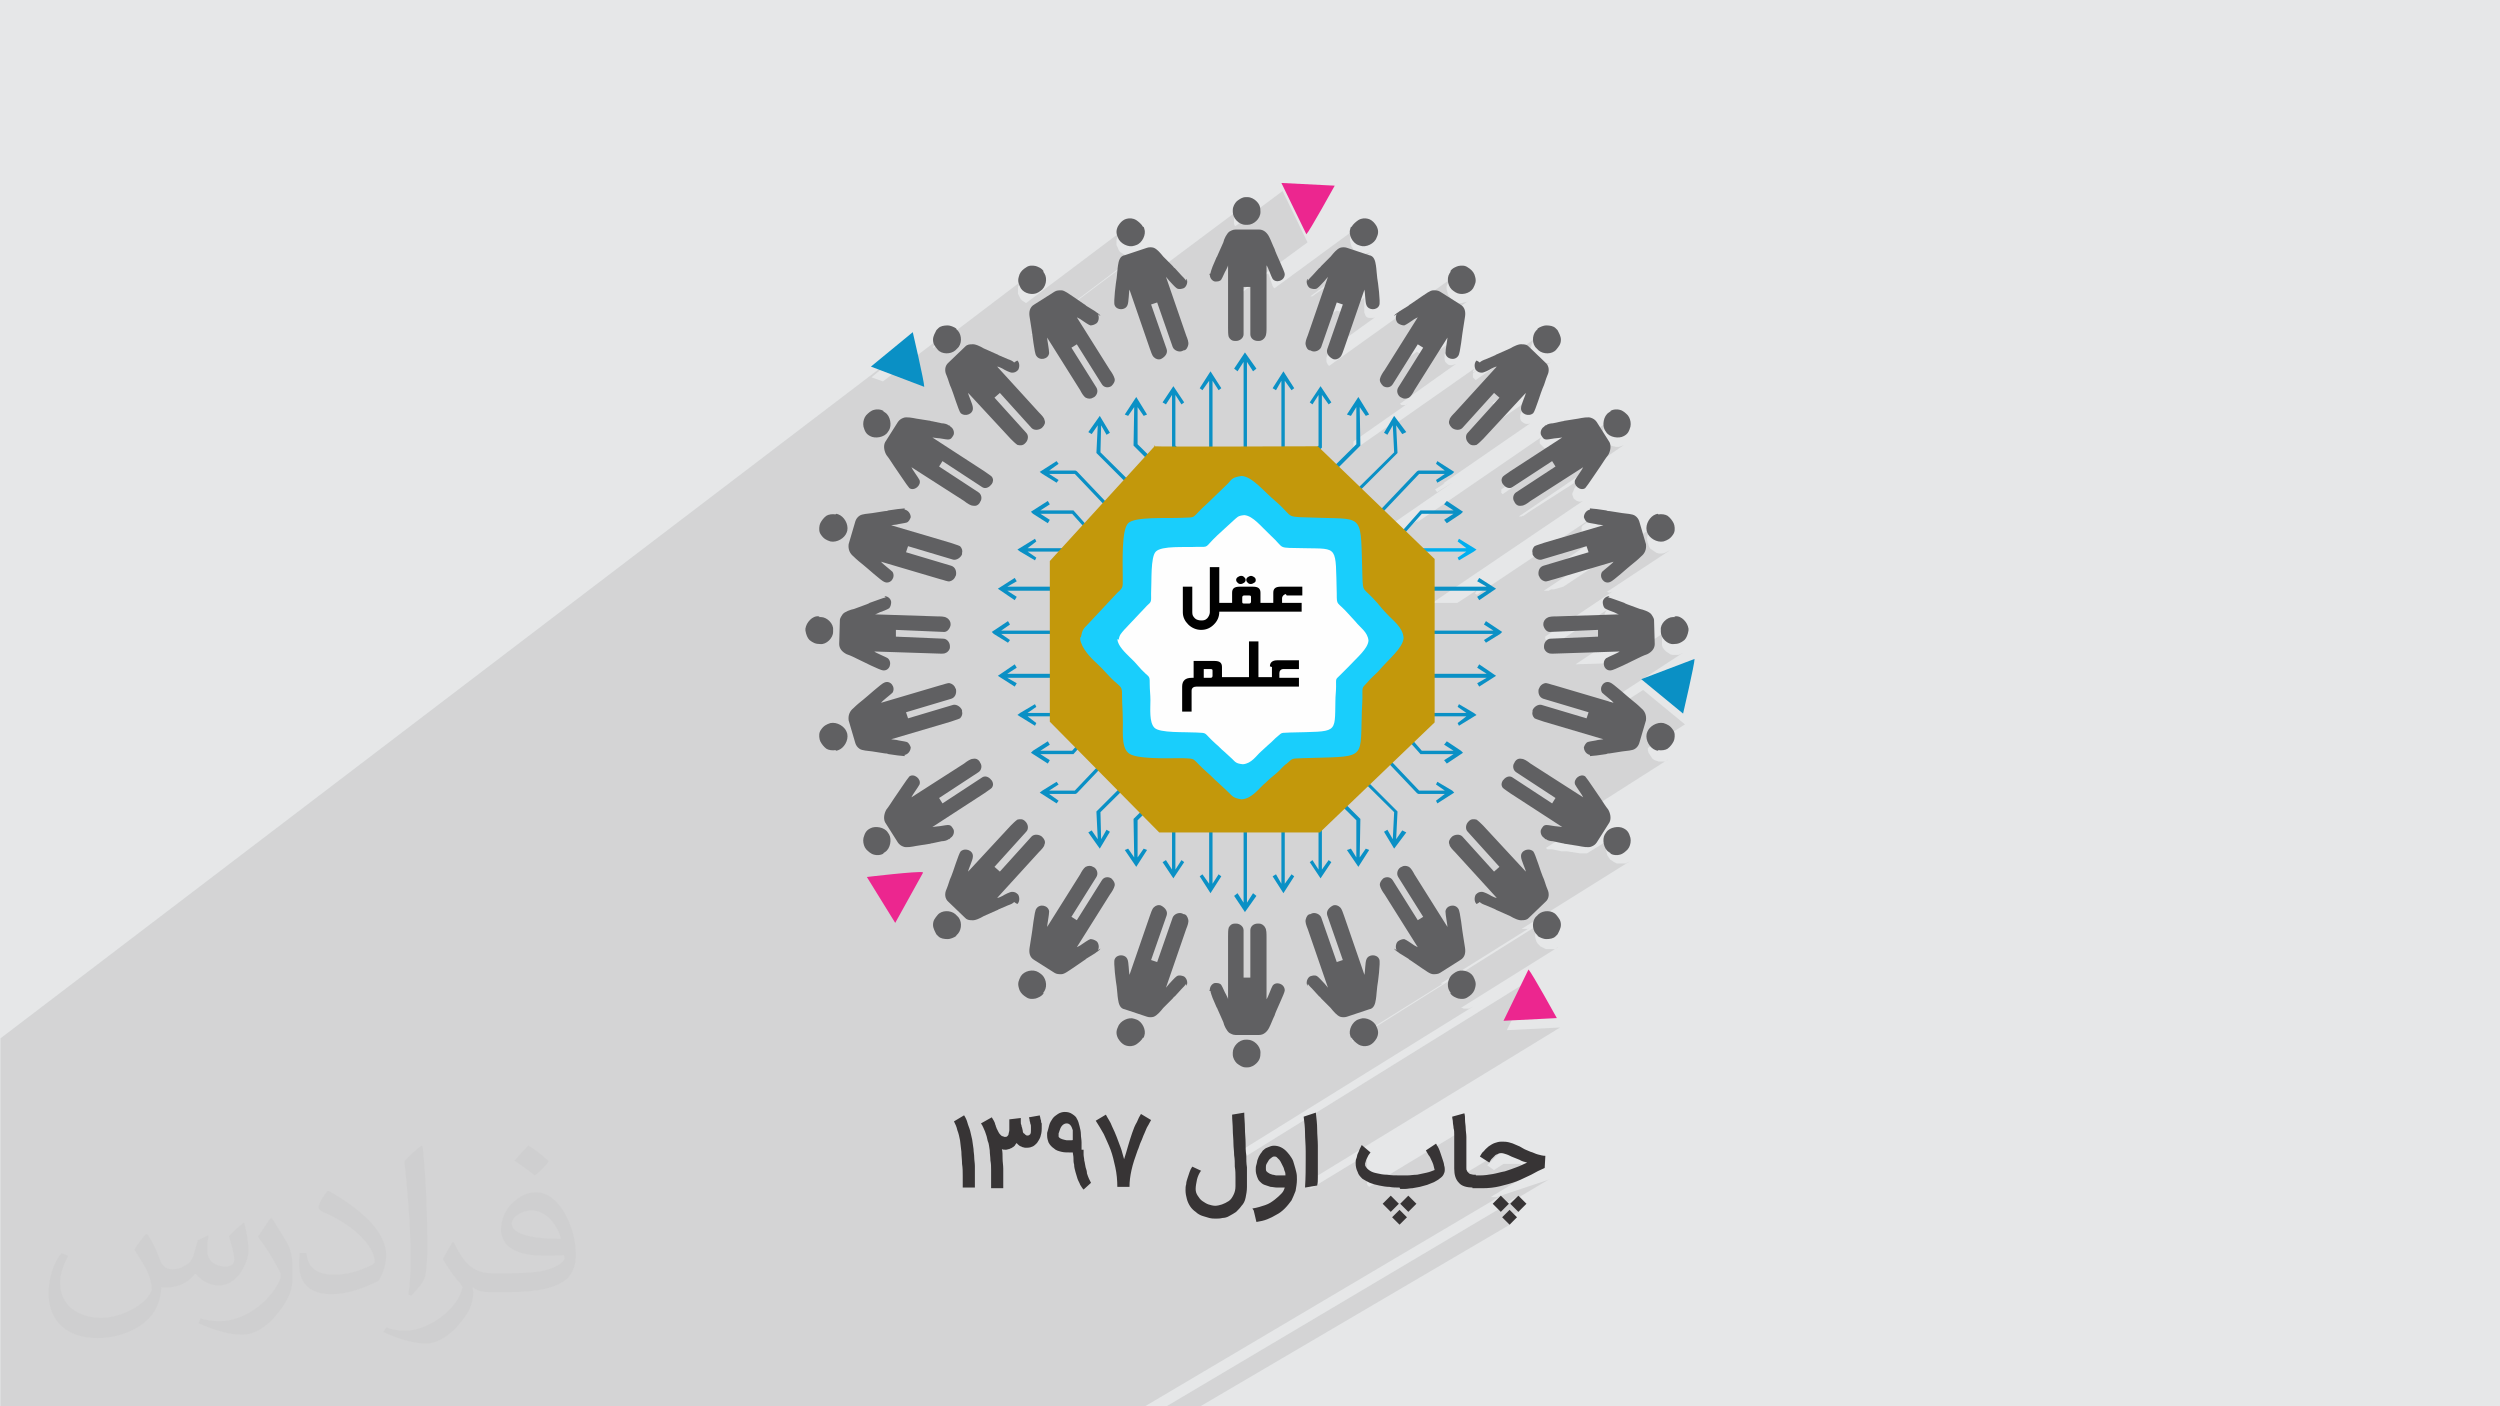 <?xml version="1.0" encoding="UTF-8"?>
<!DOCTYPE svg PUBLIC "-//W3C//DTD SVG 1.1//EN" "http://www.w3.org/Graphics/SVG/1.1/DTD/svg11.dtd">
<!-- Creator: CorelDRAW 2017 -->
<svg xmlns="http://www.w3.org/2000/svg" xml:space="preserve" width="3.703in" height="2.083in" version="1.1" style="shape-rendering:geometricPrecision; text-rendering:geometricPrecision; image-rendering:optimizeQuality; fill-rule:evenodd; clip-rule:evenodd"
viewBox="0 0 3703 2083"
 xmlns:xlink="http://www.w3.org/1999/xlink"
 data-name="Layer 1"
 enable-background="new 0 0 64 64">
 <defs>
  <style type="text/css">
   <![CDATA[
    .fil11 {fill:#0A90C5}
    .fil8 {fill:black}
    .fil7 {fill:#19CEFC}
    .fil9 {fill:#606062}
    .fil5 {fill:#C3980B}
    .fil0 {fill:#E6E7E8}
    .fil10 {fill:#EC268F}
    .fil6 {fill:#FEFEFE}
    .fil12 {fill:#373435;fill-rule:nonzero}
    .fil3 {fill:#0A90C5;fill-rule:nonzero}
    .fil4 {fill:#00AFEF;fill-rule:nonzero}
    .fil2 {fill:#373435;fill-opacity:0.031}
    .fil1 {fill:#373435;fill-opacity:0.102}
   ]]>
  </style>
 </defs>
 <g id="Layer_x0020_1">
  <polygon class="fil0" points="0,0 3703,0 3703,2083 0,2083 "/>
  <path class="fil1" d="M1018 2083l-4 0 -4 0 0 0 -2 0 0 0 -1 0 -5 0 -1 0 0 0 -2 0 -2 0 0 0 0 0 -2 0 -1 0 -1 0 -2 0 0 0 -1 0 -1 0 0 0 -5 0 0 0 -1 0 -1 0 -5 0 -3 0 0 0 -1 0 -3 0 -1 0 -2 0 0 0 -2 0 -3 0 0 0 -1 0 0 0 0 0 -1 0 -3 0 0 0 -1 0 -4 0 -4 0 -1 0 -1 0 -8 0 0 0 0 0 -3 0 -1 0 -6 0 -1 0 -1 0 -3 0 -1 0 -1 0 -5 0 0 0 -2 0 -9 0 -1 0 -7 0 -3 0 -1 0 -1 0 -1 0 -1 0 -1 0 -3 0 0 0 -1 0 -2 0 -2 0 0 0 -4 0 0 0 0 0 -2 0 0 0 -1 0 -2 0 -1 0 -1 0 -3 0 -1 0 -4 0 -5 0 -1 0 -4 0 -3 0 -1 0 0 0 -1 0 -2 0 -1 0 0 0 0 0 -3 0 -2 0 0 0 -5 0 0 0 0 0 0 0 0 0 -1 0 -1 0 -1 0 0 0 0 0 -1 0 0 0 0 0 -1 0 -3 0 0 0 0 0 0 0 -3 0 -1 0 -1 0 -2 0 -6 0 -1 0 -1 0 -4 0 -1 0 -5 0 0 0 -2 0 -3 0 0 0 -8 0 -1 0 -1 0 0 0 -1 0 -1 0 -1 0 -1 0 -6 0 0 0 -3 0 0 0 -6 0 -2 0 0 0 0 0 -1 0 -1 0 0 0 0 0 -1 0 -2 0 0 0 -3 0 -1 0 0 0 0 0 -3 0 -1 0 -3 0 -1 0 -1 0 -1 0 -1 0 -1 0 -2 0 -2 0 -1 0 -2 0 -2 0 0 0 -3 0 -2 0 -3 0 -2 0 0 0 -1 0 0 0 0 0 0 0 -1 0 0 0 -1 0 -3 0 0 0 -3 0 -5 0 -1 0 -1 0 -1 0 -2 0 0 0 -1 0 -1 0 -3 0 -1 0 -1 0 -1 0 -1 0 -1 0 -1 0 -2 0 -1 0 -3 0 0 0 -2 0 -1 0 -4 0 0 0 0 0 -3 0 0 0 -1 0 0 0 -1 0 -2 0 -5 0 -1 0 -3 0 0 0 -3 0 -10 0 -1 0 -1 0 -3 0 -10 0 -2 0 -1 0 -2 0 -4 0 -1 0 -2 0 -1 0 -1 0 -4 0 -1 0 -1 0 -6 0 -1 0 0 0 -1 0 -2 0 0 0 -2 0 0 0 0 0 0 0 0 0 -2 0 -3 0 -3 0 -1 0 -1 0 0 0 0 0 0 0 -2 0 -1 0 0 0 -2 0 -5 0 -4 0 -1 0 0 0 -1 0 0 0 -1 0 -2 0 0 0 -2 0 -5 0 -1 0 -2 0 -3 0 -1 0 -1 0 0 0 -1 0 0 0 -1 0 -2 0 -2 0 -3 0 -2 0 -2 0 -7 0 -1 0 -1 0 -7 0 0 0 -1 0 0 0 -1 0 -1 0 0 0 -1 0 -1 0 -3 0 0 0 -1 0 -1 0 0 0 -1 0 -1 0 -5 0 -10 0 -5 0 -1 0 -1 0 -2 0 -1 0 -1 0 -3 0 -1 0 -1 0 -1 0 -3 0 -2 0 0 0 -3 0 0 0 -2 0 -1 0 -1 0 -2 0 0 0 -1 0 -1 0 0 0 -1 0 0 0 -1 0 0 0 -2 0 -1 0 0 0 -2 0 -5 0 -1 0 -2 0 -2 0 -1 0 0 0 -3 0 0 0 -1 0 -1 0 -3 0 -2 0 0 0 -1 0 -6 0 -1 0 -2 0 -3 0 0 0 -2 0 0 0 -1 0 -3 0 -2 0 0 0 -1 0 -2 0 -5 0 -1 0 0 0 -1 0 -1 0 -4 0 -1 0 -1 0 0 0 0 0 -2 0 -2 0 -2 0 -1 0 0 0 -2 0 -6 0 0 0 0 0 -2 0 0 0 -4 0 0 0 0 0 -1 0 -1 0 -2 0 -2 0 0 0 0 0 -1 0 0 0 -3 0 -3 0 -1 0 -1 0 0 0 0 0 0 0 0 0 0 0 0 0 -1 0 -1 0 -2 0 -2 0 0 0 -2 0 -1 0 0 0 -2 0 -6 0 0 0 -3 0 -5 0 -1 0 0 0 -1 0 -6 0 -1 0 -6 0 -8 0 -1 0 -5 0 -1 0 -7 0 -1 0 0 0 -2 0 -1 0 0 0 -1 0 -4 0 -1 0 0 0 -2 0 -4 0 0 0 -2 0 -1 0 -1 0 -1 0 0 0 0 0 -1 0 -1 0 -1 0 -1 0 0 0 -3 0 0 0 0 0 -3 0 -2 0 -2 0 0 0 -1 0 -1 0 -1 0 -1 0 -1 0 0 0 -1 0 -2 0 -2 0 -4 0 -1 0 -1 0 0 0 -1 0 0 0 -1 0 0 0 -1 0 -4 0 -1 0 0 0 -1 0 -4 0 -2 0 -2 0 -4 0 -2 0 -3 0 0 0 -3 0 -4 0 0 0 0 0 0 0 -1 0 -1 0 0 0 -3 0 -1 0 0 0 -3 0 0 0 -1 0 -2 0 0 0 -1 0 -1 0 0 0 0 0 0 0 -1 0 -1 0 0 0 -1 0 -1 0 0 0 -1 0 -1 0 0 0 -1 0 -1 0 -6 0 -1 0 -2 0 -2 0 -1 0 -2 0 -1 0 0 0 -1 0 0 0 -2 0 -2 0 -2 0 -2 0 0 0 0 0 0 0 -1 0 -1 0 -3 0 0 0 -1 0 0 0 -1 0 -1 0 -3 0 -3 0 -1 0 -1 0 -2 0 0 0 0 0 -4 0 0 0 0 0 -8 0 -1 0 0 0 -1 0 -1 0 -1 0 -1 0 0 0 -2 0 -1 0 0 0 0 0 -1 0 -1 0 -1 0 -2 0 0 0 0 0 -1 0 -1 0 -2 0 0 0 0 0 -1 0 -1 0 -3 0 -2 0 -2 0 0 0 0 0 0 0 0 0 -1 0 0 0 0 0 0 0 0 0 -1 0 -2 0 -1 0 -6 0 0 0 0 0 -1 0 -1 0 -1 0 -3 0 0 0 0 0 -1 0 0 0 0 0 -1 0 -2 0 0 0 -3 0 0 0 0 0 -2 0 -2 0 -1 0 0 0 0 0 0 0 -1 0 0 0 -2 0 -1 0 -2 0 -1 0 0 0 -1 0 0 0 0 0 -4 0 0 0 0 0 -1 0 0 0 -1 0 -1 0 -1 0 -1 0 -1 0 -3 0 -1 0 -1 0 -2 0 -2 0 0 0 -1 0 0 0 -1 0 0 0 -6 0 0 0 0 0 -2 0 0 0 -3 0 -4 0 -2 0 0 0 -4 0 -1 0 -4 0 0 0 0 0 -2 0 -4 0 -1 0 -3 0 0 0 -2 0 0 0 -7 0 0 0 -2 0 -1 0 -1 0 0 0 0 0 -2 0 -1 0 -4 0 -1 0 -5 0 -1 0 0 0 -1 0 0 0 0 0 0 0 0 -3 0 0 0 0 0 -1 0 0 0 -1 0 -4 0 -1 0 0 0 0 0 0 0 -1 0 -1 0 -1 0 -1 0 -3 0 -3 0 0 0 -1 0 -1 0 -1 0 -1 0 0 0 -3 0 0 0 -1 0 0 0 -1 0 0 0 0 0 -1 0 -3 0 0 0 -1 0 0 0 -1 0 -1 0 -3 0 -1 0 0 0 0 0 0 0 -2 0 -2 0 0 0 -3 0 -1 0 0 0 -1 0 0 0 -1 0 -2 0 -1 0 0 0 -2 0 0 0 -1 0 -1 0 0 0 0 0 -1 0 -4 0 -1 0 0 0 -2 0 -3 0 -2 0 0 0 -1 0 0 0 -2 0 0 0 0 0 0 0 -4 0 -1 0 0 0 0 0 -1 0 -1 0 -2 0 -2 0 0 0 -1 0 -1 0 0 0 0 0 0 0 -3 0 -1 0 -2 0 -3 0 -1 0 -1 0 0 0 -2 0 0 0 -2 0 -1 0 -1 0 0 0 -4 0 -2 0 -1 0 -1 0 -1 0 0 0 0 0 -1 0 0 0 0 0 0 0 0 0 0 0 0 0 -2 0 -1 0 -3 0 -2 0 -4 0 -2 0 0 0 -1 0 -2 0 0 0 0 0 -2 0 0 0 0 0 0 0 0 0 0 0 0 0 0 0 0 0 0 0 -1 0 -1 0 0 0 -1 0 -1 0 0 0 -1 0 -1 0 -1 0 -1 0 -1 0 -2 0 -2 0 -1 0 -1 0 0 0 -2 0 -1 0 -1 0 -1 0 -1 0 -5 0 0 0 -4 0 -1 0 -1 0 -3 0 0 0 -4 0 0 0 0 0 -2 0 0 0 -1 0 -3 0 -2 0 -4 0 0 0 0 0 0 0 0 0 -2 0 -2 0 0 0 -1 0 0 0 -5 0 0 0 -3 0 -1 0 -1 0 -1 0 0 0 0 0 0 0 -2 0 -1 0 0 0 -2 0 0 0 0 0 -1 0 -1 0 -1 0 -1 0 0 0 -2 0 -1 0 -2 0 -1 0 -1 0 -1 0 -1 0 0 0 0 0 -1 0 -3 0 0 0 -1 0 0 0 0 0 -1 0 -2 0 0 0 0 0 -1 0 -1 0 -3 0 0 0 -1 0 -1 0 -1 0 -1 0 0 0 0 0 0 0 -1 0 0 0 0 0 0 0 -1 0 -3 0 0 0 -2 0 -1 0 -1 0 0 0 -1 0 0 0 0 0 -1 0 0 0 -1 0 -1 0 0 0 -1 0 -2 0 0 0 0 0 0 0 0 0 0 0 -1 0 -1 0 0 0 0 0 -2 0 0 0 0 0 0 0 0 0 -2 0 -1 0 -6 0 0 0 -1 0 -2 0 0 0 -1 0 -2 0 0 0 0 0 0 0 -2 0 0 0 -2 0 0 0 0 0 -3 0 0 0 -1 0 -1 0 0 0 0 0 -1 0 -3 0 0 0 0 0 -3 0 -1 0 -5 0 -1 0 -2 0 0 0 0 0 -3 0 0 0 -3 0 0 0 -1 0 -1 0 -1 0 0 0 -4 0 -1 0 -4 0 -4 0 0 0 0 0 -2 0 -2 0 -2 0 -3 0 -8 0 -3 0 -3 0 0 0 -2 0 -4 0 -1 0 0 0 -2 0 -1 0 -2 0 -1 0 0 0 0 0 0 0 -1 0 -1 0 0 0 -1 0 -3 0 -3 0 0 0 -3 0 0 0 -2 0 -1 0 -4 0 0 0 -1 0 -1 0 0 0 -1 0 -1 0 -1 0 -1 0 -5 0 -3 0 0 0 0 0 0 0 0 0 0 0 0 0 0 0 0 0 -1 0 -1 0 -1 0 -1 0 -2 0 0 0 0 0 -1 0 0 0 -3 0 -1 0 -1 0 -2 0 0 0 -1 0 -2 0 0 0 -5 0 -3 0 -1 0 -2 0 -1 0 -3 0 -3 0 -7 0 -5 0 -3 0 0 0 -4 0 -1 0 0 0 0 0 -1 0 0 0 -1 0 -10 0 -1 0 -3 0 -1 0 -6 0 -2 0 -3 0 -3 0 -1 0 0 0 0 0 -2 0 0 0 0 0 0 0 -6 0 -2 0 -1 0 -1 0 -1 0 0 0 -11 0 0 0 -2 0 -9 0 -6 0 -3 0 -2 0 -6 0 -1 0 -17 0 -3 1352 -1030 -62 51 17 6 83 -63 -3 3 -1 1 -1 1 -1 2 -1 2 -1 2 -1 2 0 1 133 -101 -1 1 -1 1 -1 1 -1 1 -1 2 -1 2 -1 2 0 2 0 2 0 2 0 2 0 2 1 2 1 2 1 2 1 2 0 0 33 -25 0 0 -33 25 2 2 3 2 3 2 0 0 141 -106 -1 1 -1 1 -1 2 -1 2 -1 2 -1 2 -1 2 0 2 0 2 0 2 0 2 1 2 1 2 1 3 2 3 3 2 32 -24 0 0 -32 24 0 0 3 2 4 1 4 1 4 0 3 -1 3 -1 3 -1 -159 120 0 0 0 1 136 -102 -2 2 -1 2 -1 2 -1 2 -1 2 0 3 0 3 0 2 0 2 0 2 0 2 0 2 0 2 0 3 0 3 -1 5 -1 6 -1 6 182 -136 -1 1 -1 1 -1 1 -1 1 -1 1 -1 2 -1 2 -1 2 0 2 0 2 0 3 0 3 1 3 1 1 70 -52 37 76 -116 85 0 3 57 -42 1 1 1 2 1 3 1 3 1 3 1 3 1 3 1 2 2 2 120 -88 -1 1 -1 1 -1 1 -1 1 -1 2 -1 2 0 0 -1 3 -1 3 0 4 1 4 1 4 2 3 2 3 3 2 3 1 3 1 3 1 4 0 4 -1 4 -1 3 -2 -92 67 1 0 1 0 1 0 24 -17 -21 62 33 -24 9 3 0 1 32 -23 0 2 0 3 0 3 0 4 0 4 0 3 0 3 1 2 1 3 2 2 3 1 3 0 3 0 3 -1 -68 49 -4 11 0 2 0 2 0 2 1 2 1 2 1 1 1 1 183 -131 -2 1 -1 1 -1 2 0 0 -2 3 -2 3 -1 3 0 4 1 4 1 4 2 3 2 3 3 2 3 2 3 2 3 1 4 0 4 -1 4 -1 3 -2 -99 71 -24 38 46 -33 8 5 -13 20 49 -35 0 2 0 2 -1 3 -1 3 -1 4 0 3 0 3 0 2 1 3 2 2 2 2 3 1 3 0 3 -1 3 -1 -83 59 1 1 1 1 1 0 1 0 1 0 1 0 1 0 1 0 2 -1 1 -1 -80 56 0 13 56 -39 -4 7 127 -89 -1 2 -1 2 0 2 6 -4 -1 1 -5 4 0 0 0 2 0 2 0 2 1 1 1 1 1 1 1 1 0 0 90 -63 -1 1 0 0 -3 3 -2 3 -1 3 -1 4 0 4 0 4 1 3 2 3 2 3 3 3 3 2 3 1 4 1 4 0 4 0 3 -1 3 -2 -155 108 0 0 66 -46 8 7 -47 52 0 0 86 -59 0 1 -1 2 -1 3 -1 3 -1 3 -1 3 -1 3 0 2 0 3 1 3 2 2 3 2 3 1 3 0 3 -1 -129 89 2 0 -14 9 3 4 22 -14 -135 93 0 1 1 8 0 10 0 1 86 -59 -4 5 188 -129 -2 1 -1 1 4 -3 -1 1 -3 2 -1 1 -1 2 -1 2 0 2 0 2 0 1 1 1 1 1 1 1 1 1 1 1 1 1 1 1 1 0 1 0 1 0 2 0 2 0 2 0 2 0 2 0 2 0 2 0 1 0 1 0 1 0 1 0 1 0 1 0 1 0 1 0 -89 61 0 0 0 1 0 1 0 1 0 1 0 1 1 1 1 1 0 0 157 -108 -3 2 -2 3 -2 3 -1 4 -1 4 0 4 1 3 1 3 2 3 2 3 3 2 3 2 4 1 4 1 4 0 3 -1 3 -1 2 -1 -156 106 0 0 2 0 1 0 1 0 2 -1 1 0 7 -5 78 -50 -1 1 -1 2 -2 3 -2 3 -2 3 -2 3 -1 3 -1 2 -1 3 1 3 1 3 2 2 3 2 3 1 3 0 3 -1 -223 151 37 0 29 -19 -3 5 3 2 163 -109 0 2 -6 4 -1 1 -1 2 0 2 0 2 0 1 0 1 0 1 1 1 1 1 1 1 1 1 1 1 1 0 1 0 2 0 2 0 2 0 2 0 2 0 2 0 2 0 1 0 1 0 1 0 1 0 1 0 1 0 1 0 1 0 -62 42 37 -11 3 9 -63 42 1 0 2 0 2 0 2 0 2 -1 2 -1 2 0 2 0 14 -4 134 -89 -3 2 -2 3 0 1 11 -8 1 0 -13 9 -1 2 -2 3 -1 4 0 4 1 4 1 3 1 3 2 3 3 2 3 2 3 2 4 1 4 0 4 -1 2 -1 2 -1 2 -1 2 -1 -94 62 1 0 3 1 3 -1 2 -1 -100 67 0 1 0 2 1 2 1 2 1 2 2 1 2 1 2 1 2 0 2 0 79 -52 -1 1 -1 1 -1 2 -1 2 0 2 0 1 0 1 0 1 0 1 0 1 1 1 1 1 1 1 1 1 2 1 2 1 2 1 2 1 2 1 2 1 1 0 1 0 1 0 1 0 1 0 1 0 1 0 1 0 0 0 -36 24 5 0 0 10 -36 24 62 -2 74 -48 -3 3 -2 3 -2 3 -1 3 0 4 0 3 0 3 1 3 2 3 3 3 3 2 3 2 3 1 4 0 2 0 2 0 2 0 2 -1 2 -1 2 -1 -118 77 1 1 2 2 3 2 3 2 2 2 48 -31 62 51 -55 35 0 3 1 4 2 3 2 3 2 3 3 2 3 1 3 1 0 0 1 0 2 0 2 0 2 0 2 0 2 -1 2 -1 1 -1 -168 107 12 8 -25 16 1 1 1 1 1 0 1 0 2 0 1 0 1 0 1 0 14 3 1 0 1 0 1 0 1 0 1 0 1 0 1 0 1 0 19 3 2 0 2 0 3 0 3 0 1 0 37 -23 -3 2 -2 3 -2 3 -1 3 -1 3 0 4 1 4 1 4 2 3 2 3 3 2 3 2 0 0 2 1 2 1 2 0 2 0 2 0 2 0 2 0 1 0 2 0 2 -1 2 -1 2 -1 -160 100 1 0 2 0 2 0 1 0 1 0 1 0 1 0 1 0 1 -1 -131 82 0 0 1 0 1 0 1 0 1 0 1 -1 -136 85 0 2 282 -177 -3 2 -3 3 -2 3 -2 3 -1 3 0 4 0 4 1 4 1 3 2 3 3 3 0 0 1 1 2 1 2 1 2 1 2 1 2 0 2 0 1 0 2 0 2 0 2 0 2 0 2 -1 2 -1 1 -1 -144 90 1 0 1 0 2 1 2 0 2 0 2 0 2 0 2 -1 2 -1 2 -1 -348 216 0 1 0 2 0 2 0 2 0 2 0 2 0 2 435 -270 -37 76 79 -4 -370 226 0 3 0 5 0 5 84 -51 0 1 0 1 0 1 0 1 0 1 0 1 0 1 0 1 0 1 0 1 0 1 0 1 0 1 0 1 0 1 0 1 0 1 0 1 0 1 0 1 0 1 0 1 0 1 0 1 0 1 0 1 0 1 0 1 0 1 0 1 0 1 0 1 0 2 0 2 0 2 0 2 0 2 0 2 1 2 1 1 1 1 139 -84 0 1 0 1 0 1 0 1 0 1 0 1 0 1 0 1 0 1 0 1 0 1 0 1 0 1 0 1 0 1 0 1 0 1 0 1 0 1 0 1 0 1 0 1 0 1 0 1 0 1 0 1 0 1 0 1 0 1 0 1 0 1 0 1 0 1 0 1 0 1 0 1 0 1 0 1 0 1 0 1 0 1 0 1 0 1 0 1 0 1 0 1 0 1 0 1 0 2 0 2 0 2 0 2 0 2 0 1 0 1 0 1 0 1 0 1 0 1 0 1 0 1 0 0 55 -33 -1 1 -1 1 -1 1 -1 1 -1 1 -1 1 -1 1 -1 1 -1 1 -1 1 -1 1 -1 1 -1 1 -1 1 -1 1 -1 1 -1 1 -1 1 -1 1 10 7 14 -9 0 0 0 0 1 0 1 0 1 0 1 0 1 0 1 0 1 0 1 0 1 0 1 0 1 0 1 0 1 0 1 0 1 0 1 0 1 0 1 0 1 0 1 0 1 0 1 0 1 0 1 0 1 0 1 1 1 1 1 1 1 1 1 1 1 1 1 1 1 1 1 1 1 1 1 1 1 1 1 0 1 0 1 0 1 0 1 0 1 0 -62 37 0 0 3 0 3 0 3 0 3 -1 3 -1 3 -1 3 -1 3 -1 3 -1 3 -1 3 -1 3 -1 3 -1 3 -1 3 -1 3 -1 3 -1 3 -1 3 -1 3 -1 3 -1 3 -1 3 -1 3 -1 3 -1 3 -1 3 -1 3 -1 2 -1 2 -1 -600 356 -34 0 -14 0 -6 0 -13 0 -16 0 -2 0 -1 0 -9 0 -1 0 -7 0 -8 0 -4 0 -1 0 -4 0 -4 0 -3 0 -15 0 -7 0 0 0 -58 0 -1 0 -39 0 -23 0 -5 0 -7 0 -6 0 -14 0 -4 0 -7 0 -4 0 -8 0 -6 0 -13 0 -20 0 -28 0 -12 0 -31 0 -16 0 -19 0 -20 0 -6 0 -4 0 -4 0 -6 0 -8 0 0 0 -2 0 -2 0 0 0 -5 0 -1 0 -5 0 -1 0 -1 0 -14 0 -5 0 -5 0 0 0 0 0 -6 0 -6 0 -1 0 0 0 -3 0 -3 0 -3 0 -1 0 -6 0 -2 0 0 0 -5 0 -1 0 -1 0 -6 0 -2 0 0 0 -2 0 -3 0 -1 0 0 0 -9 0 -13 0 -1 0 -3 0 -3 0 0 0 -1 0 -7 0 0 0 -1 0 -2 0 0 0 -2 0 -2 0 -4 0 0 0 -1 0 0 0 -1 0 -4 0zm759 0l-18 0 -10 0 -7 0 -8 0 -5 0 -8 0 -17 0 -8 0 529 -313 -12 12 7 7 31 -19 -12 12 12 12 -20 12 7 7 -460 270z"/>
  <path class="fil2" d="M219 1829c7,11 12,21 16,32 3,7 5,19 21,19 5,0 11,-1 17,-5 7,-3 12,-9 14,-17l6 -21 15 -7 1 1c-2,8 -2,15 -2,21 0,18 15,24 27,24 7,0 13,-3 13,-10 0,-8 -4,-22 -8,-35 7,-7 14,-14 22,-20l1 1c4,15 6,30 6,40 0,10 -4,20 -8,27 -7,14 -20,25 -36,25 -12,0 -25,-6 -34,-17l-1 0c-9,11 -22,20 -43,20l-7 0c-1,14 -4,24 -9,33 -13,25 -50,42 -85,42 -49,0 -73,-28 -73,-66 0,-23 7,-45 19,-60l10 4c-7,14 -12,27 -12,40 0,35 29,52 61,52 30,0 68,-20 75,-42 -2,-25 -12,-36 -26,-59 4,-7 10,-15 17,-23l1 0 0 0 0 0 2 1 0 0 0 0 0 0 0 0 0 0zm564 -132c10,6 20,14 30,23 -6,8 -12,15 -21,21 -10,-8 -20,-15 -30,-22 7,-8 14,-15 20,-22l1 0 0 0 0 0 0 0 0 0 0 0zm5 96c-17,0 -30,11 -30,19 0,17 33,23 73,23 -5,-20 -22,-42 -43,-42zm-37 93c22,0 41,-1 55,-4 16,-4 30,-12 30,-18 0,-2 0,-3 -1,-5 -9,1 -19,1 -29,1 -29,0 -52,-7 -60,-23 -2,-4 -4,-10 -4,-15 0,-16 7,-32 19,-42 10,-9 21,-14 33,-14 20,0 37,17 48,42 6,14 11,30 11,51 0,14 -4,25 -12,34 -16,15 -45,21 -90,21l-20 0 0 0 -5 0c-11,0 -19,-2 -25,-7l-1 0c0,2 1,5 1,7 0,10 -3,23 -10,33 -20,30 -42,43 -60,43 -19,0 -42,-7 -63,-17l4 -7c7,3 16,5 29,5 34,0 78,-33 84,-64 -1,-3 -3,-6 -7,-10 -10,-12 -16,-22 -22,-32 5,-10 10,-18 14,-25l2 0c14,29 28,46 57,46l4 0 0 0 21 0 0 0 0 0 -3 0 0 0 0 0 0 0 0 0 0 0zm-146 31c2,-14 3,-29 3,-43l0 -21c0,-39 -5,-96 -9,-133 7,-8 17,-17 25,-23l2 1c5,47 7,101 7,151 0,13 -1,26 -2,35 -1,12 -8,21 -22,35l-3 -1 0 0 0 0 -1 -1 0 0 0 0 0 0 0 0 0 0zm-151 -62c1,18 10,33 41,33 20,0 36,-5 55,-14 3,-2 5,-3 5,-5 0,-12 -9,-27 -24,-41 -14,-13 -34,-25 -51,-32 -6,-3 -8,-5 -8,-8 0,-5 7,-17 13,-24l2 0c20,11 43,27 60,44 15,16 25,33 25,51 0,13 -4,26 -11,38 -22,11 -46,20 -70,20 -29,0 -48,-13 -48,-45 0,-3 0,-9 1,-16l10 0 0 0 0 0 0 -1 0 0 0 0 0 0 0 0 0 0zm-52 -52l18 29c7,11 13,22 13,41l0 24c0,19 -12,39 -32,60 -15,14 -29,20 -42,20 -19,0 -40,-6 -65,-17l3 -7c8,2 17,4 28,4 35,0 72,-26 88,-58 2,-4 3,-7 3,-9 0,-4 -2,-8 -4,-11 -9,-17 -19,-33 -30,-47 6,-9 12,-18 18,-27l2 0 0 0 0 0 0 -2 0 0 0 0 0 0 0 0z"/>
  <g id="_1789627200848">
   <g id="_1789423777392">
    <g>
     <g>
      <polygon class="fil3" points="1842,536 1842,664 1847,664 1847,536 1856,550 1861,546 1844,522 1828,546 1833,550 "/>
      <polygon class="fil3" points="1898,564 1898,692 1903,692 1903,564 1913,578 1917,575 1901,550 1885,575 1890,578 "/>
      <polygon class="fil3" points="1953,660 1910,704 1913,707 1958,663 1958,585 1968,599 1972,596 1956,572 1940,596 1944,599 1953,585 "/>
      <polygon class="fil3" points="2009,658 1929,737 1933,742 2015,660 2014,603 2023,616 2028,614 2012,588 1995,614 2001,616 2009,603 "/>
      <polygon class="fil3" points="2065,670 1968,766 1971,770 2070,671 2068,630 2077,643 2083,640 2065,616 2050,641 2055,644 2063,630 "/>
      <polygon class="fil3" points="2151,702 2129,715 2127,711 2140,702 2102,702 2007,802 2004,798 2099,698 2101,697 2140,697 2127,687 2129,683 2154,699 "/>
      <polygon class="fil3" points="2164,761 2143,775 2139,770 2153,761 2106,761 2045,830 2041,827 2104,756 2153,756 2139,747 2143,742 2167,758 "/>
      <polygon class="fil4" points="2183,817 2161,830 2159,826 2172,817 2106,817 2076,854 2072,851 2104,812 2172,812 2159,802 2161,798 2187,814 "/>
      <polygon class="fil3" points="2213,874 2191,889 2188,884 2202,875 2063,875 2063,869 2202,869 2188,861 2191,856 2216,872 "/>
      <polygon class="fil3" points="2222,939 2201,952 2198,948 2212,939 2066,939 2066,934 2212,934 2198,925 2201,920 2225,936 "/>
      <polygon class="fil3" points="1796,564 1796,692 1791,692 1791,564 1781,578 1777,575 1793,550 1809,575 1805,578 "/>
      <polygon class="fil3" points="1741,660 1784,704 1781,707 1736,663 1736,585 1727,599 1722,596 1738,572 1754,596 1750,599 1741,585 "/>
      <polygon class="fil3" points="1685,658 1765,737 1761,742 1679,660 1680,603 1671,616 1666,614 1683,588 1699,614 1694,616 1685,603 "/>
      <polygon class="fil3" points="1630,670 1727,766 1723,770 1624,671 1626,630 1617,643 1612,640 1629,616 1644,641 1639,644 1631,630 "/>
      <polygon class="fil3" points="1544,702 1565,715 1568,711 1554,702 1592,702 1687,802 1690,798 1595,698 1593,697 1554,697 1568,687 1565,683 1540,699 "/>
      <polygon class="fil3" points="1530,761 1552,775 1555,770 1541,761 1588,761 1650,830 1653,827 1590,756 1541,756 1555,747 1552,742 1527,758 "/>
      <polygon class="fil3" points="1511,817 1533,830 1535,826 1522,817 1588,817 1619,854 1623,851 1590,812 1522,812 1535,802 1533,798 1507,814 "/>
      <polygon class="fil3" points="1481,874 1503,889 1506,884 1492,875 1632,875 1632,869 1492,869 1506,861 1503,856 1478,872 "/>
      <polygon class="fil3" points="1472,939 1493,952 1496,948 1483,939 1628,939 1628,934 1483,934 1496,925 1493,920 1469,936 "/>
      <polygon class="fil3" points="1842,1337 1842,1209 1847,1209 1847,1337 1856,1323 1861,1327 1844,1351 1828,1327 1833,1323 "/>
      <polygon class="fil3" points="1898,1309 1898,1181 1903,1181 1903,1309 1913,1295 1917,1298 1901,1323 1885,1298 1890,1295 "/>
      <polygon class="fil3" points="1953,1213 1910,1169 1913,1166 1958,1210 1958,1288 1968,1274 1972,1277 1956,1301 1940,1277 1944,1274 1953,1288 "/>
      <polygon class="fil3" points="2009,1215 1929,1136 1933,1131 2015,1213 2014,1270 2023,1257 2028,1259 2012,1284 1995,1259 2001,1257 2009,1270 "/>
      <polygon class="fil3" points="2065,1203 1968,1107 1971,1103 2070,1202 2068,1243 2077,1230 2083,1233 2065,1257 2050,1232 2055,1229 2063,1243 "/>
      <polygon class="fil3" points="2151,1171 2129,1158 2127,1162 2140,1171 2102,1171 2007,1071 2004,1075 2099,1175 2101,1176 2140,1176 2127,1186 2129,1190 2154,1174 "/>
      <polygon class="fil3" points="2164,1112 2143,1098 2139,1103 2153,1112 2106,1112 2045,1042 2041,1046 2104,1117 2153,1117 2139,1126 2143,1131 2167,1115 "/>
      <polygon class="fil3" points="2183,1056 2161,1043 2159,1047 2172,1056 2106,1056 2076,1019 2072,1022 2104,1061 2172,1061 2159,1071 2161,1075 2187,1059 "/>
      <polygon class="fil3" points="2213,999 2191,984 2188,989 2202,998 2063,998 2063,1004 2202,1004 2188,1012 2191,1017 2216,1001 "/>
      <polygon class="fil3" points="1796,1309 1796,1181 1791,1181 1791,1309 1781,1295 1777,1298 1793,1323 1809,1298 1805,1295 "/>
      <polygon class="fil3" points="1741,1213 1784,1169 1781,1166 1736,1210 1736,1288 1727,1274 1722,1277 1738,1301 1754,1277 1750,1274 1741,1288 "/>
      <polygon class="fil3" points="1685,1215 1765,1136 1761,1131 1679,1213 1680,1270 1671,1257 1666,1259 1683,1284 1699,1259 1694,1257 1685,1270 "/>
      <polygon class="fil3" points="1630,1203 1727,1107 1723,1103 1624,1202 1626,1243 1617,1230 1612,1233 1629,1257 1644,1232 1639,1229 1631,1243 "/>
      <polygon class="fil3" points="1544,1171 1565,1158 1568,1162 1554,1171 1592,1171 1687,1071 1690,1075 1595,1175 1593,1176 1554,1176 1568,1186 1565,1190 1540,1174 "/>
      <polygon class="fil3" points="1530,1112 1552,1098 1555,1103 1541,1112 1588,1112 1650,1042 1653,1046 1590,1117 1541,1117 1555,1126 1552,1131 1527,1115 "/>
      <polygon class="fil3" points="1511,1056 1533,1043 1535,1047 1522,1056 1588,1056 1619,1019 1623,1022 1590,1061 1522,1061 1535,1071 1533,1075 1507,1059 "/>
      <polygon class="fil3" points="1481,999 1503,984 1506,989 1492,998 1632,998 1632,1004 1492,1004 1506,1012 1503,1017 1478,1001 "/>
      <g>
       <path class="fil5" d="M1709 661c6,1 243,0 243,0l173 167 0 242 -170 163 -238 0 -162 -164 0 -238 156 -171 -1 0z"/>
       <rect class="fil6" x="1724" y="839" width="223" height="217"/>
       <path class="fil7" d="M1600 947c2,13 15,27 24,35 12,11 19,21 30,30 8,7 8,7 8,21 0,10 1,19 1,30 1,17 -3,42 8,52 10,10 58,8 80,8 23,1 12,-1 38,22 6,5 8,8 15,14 5,5 10,9 15,14 7,7 8,9 20,11 16,-1 26,-17 36,-25 5,-5 10,-9 16,-14 5,-4 9,-10 15,-14 10,-9 7,-7 24,-8 92,-3 85,4 87,-62 0,-9 1,-19 1,-28 0,-17 -1,-13 8,-23 5,-6 10,-10 15,-15 16,-19 37,-35 38,-50 -1,-16 -16,-26 -25,-36 -5,-5 -9,-10 -14,-16 -22,-25 -21,-14 -22,-39 -3,-92 4,-85 -62,-87 -58,-2 -36,2 -66,-24 -19,-16 -35,-37 -51,-38 -13,2 -14,4 -20,11l-30 29c-27,24 -14,21 -39,22 -23,1 -69,-2 -79,8 -10,10 -8,58 -8,80 0,15 1,15 -8,23l-44 47c-6,6 -8,8 -10,19l-1 0zm111 -116l255 0 0 231 -255 0 0 -231z"/>
       <path class="fil6" d="M1655 947c1,10 12,20 19,27 9,8 14,16 23,24 6,5 6,5 6,16 0,8 1,15 1,23 0,13 -2,33 6,41 8,8 45,6 62,7 18,1 9,-1 29,17 5,4 7,7 12,11 4,4 8,7 12,11 5,5 6,7 16,8 13,-1 20,-13 27,-19 4,-4 8,-7 12,-11 4,-3 8,-8 12,-11 8,-7 5,-5 19,-6 71,-2 66,3 67,-47 0,-7 1,-14 1,-21 0,-13 -1,-10 6,-17 4,-4 8,-8 12,-12 13,-14 29,-27 30,-39 -1,-13 -13,-20 -19,-28 -4,-4 -7,-8 -11,-12 -17,-19 -17,-11 -17,-30 -2,-71 3,-66 -47,-67 -44,-1 -28,2 -51,-19 -14,-13 -26,-29 -39,-30 -10,1 -10,3 -16,8l-24 22c-20,19 -11,17 -30,17 -18,1 -52,-2 -61,7 -8,8 -6,44 -7,62 0,12 1,12 -6,18l-34 36c-4,5 -7,7 -8,15l1 -1zm85 -89l197 0 0 178 -197 0 0 -178z"/>
       <g>
        <path class="fil8" d="M1838 865c2,0 3,-1 5,-2 2,-2 2,-3 2,-4 0,-2 -1,-3 -2,-4 -2,-2 -3,-2 -5,-2 -2,0 -3,1 -5,2 -2,2 -2,3 -2,4 0,2 1,3 2,4 2,2 3,2 5,2z"/>
        <path class="fil8" d="M1853 865c2,0 3,-1 5,-2 2,-1 2,-3 2,-4 0,-2 -1,-3 -2,-4 -2,-1 -3,-2 -5,-2 -2,0 -3,1 -5,2 -2,2 -2,3 -2,4 0,2 1,3 2,4 2,2 3,2 5,2z"/>
        <path class="fil8" d="M1906 882l23 0 0 -13 -32 0c-8,0 -11,3 -11,9l0 15 -12 0 -3 0 -4 0 0 -15c0,-6 -3,-9 -11,-9l-20 0c-8,0 -11,3 -11,9l0 15 -12 0 -3 0 -4 0 0 -53 -14 0 0 67c0,3 -2,7 -4,9 -3,3 -6,3 -9,3 -3,0 -7,-1 -9,-3 -3,-3 -4,-5 -4,-9l0 -38 -14 0 0 38c0,7 3,13 8,18 5,5 12,8 19,8 8,0 14,-3 19,-8 5,-5 8,-11 8,-19l4 0 3 0 58 0 3 0 54 0 0 -13 -29 0 0 -7c0,-3 3,-6 6,-6l0 1zm-53 9c0,2 -1,3 -3,3l-7 0c-3,0 -3,-1 -3,-3l0 -6c0,-2 1,-3 3,-3l7 0c3,0 3,1 3,3l0 6z"/>
        <path class="fil8" d="M1884 988l0 15 -12 0 0 0 -8 0 0 -53 -14 0 0 53 -36 0 0 0 -4 0 0 -15c0,-6 -3,-9 -11,-9l-31 0 0 25 -3 0c-9,0 -14,4 -14,13l0 37 14 0 0 -31c0,-4 3,-6 7,-6l42 0 3 0 50 0 3 0 54 0 0 -13 -29 0 0 -7c0,-3 2,-6 6,-6l23 0 0 -13 -32 0c-7,0 -11,3 -11,9l3 1zm-88 13c0,2 -1,3 -3,3l-10 0 0 -13 10 0c3,0 3,1 3,3l0 6z"/>
       </g>
      </g>
     </g>
     <g>
      <g>
       <g>
        <g>
         <path class="fil9" d="M1758 414c2,6 -2,12 -5,13 -3,1 -7,2 -10,0 -3,-2 -8,-8 -11,-11 -1,-1 -4,-5 -5,-6l30 87c2,5 4,10 3,14 -1,4 -3,8 -7,8l-2 1c-5,2 -12,-1 -14,-6l-23 -66 -9 3 23 66c2,6 -2,11 -7,14l-2 1c-3,1 -7,0 -10,-3 -3,-3 -4,-8 -6,-13l-30 -87c-1,3 -1,19 -3,23 -3,8 -16,8 -19,0 -2,-4 2,-35 3,-40 1,-7 1,-13 2,-19 1,-7 3,-14 10,-15l33 -11c3,-1 7,-1 10,0 5,2 10,8 14,13l14 14c1,1 2,3 3,3l10 11c2,2 6,6 7,8l0 -3z"/>
         <path class="fil9" d="M1694 336l1 3c3,8 -3,21 -12,24l-3 1c-8,3 -21,-3 -24,-12 -3,-6 -3,-11 0,-17 3,-5 6,-8 10,-10l3 -1c4,-1 9,-1 14,2 3,2 8,6 10,10l0 0z"/>
        </g>
       </g>
       <g>
        <g>
         <path class="fil9" d="M1626 465c3,5 1,12 -2,14 -3,2 -6,3 -9,3 -3,-1 -10,-6 -13,-8 -1,-1 -5,-3 -7,-4l49 78c3,4 6,9 7,13 1,4 -2,8 -4,10l-1 1c-5,3 -11,2 -14,-3l-37 -59 -8 5 37 59c3,5 1,11 -3,14l-2 1c-3,2 -7,2 -11,0 -3,-2 -6,-7 -8,-11l-49 -78c0,3 3,18 3,23 -1,9 -14,12 -19,4 -3,-3 -6,-35 -7,-39 -1,-7 -2,-13 -3,-19 -1,-7 0,-14 7,-18l30 -19c3,-2 7,-2 10,-2 5,0 12,6 17,9l16 11c2,1 3,2 4,3l13 8c2,2 7,4 8,7l-3 -2z"/>
         <path class="fil9" d="M1545 402l2 3c5,8 2,21 -6,26l-3 2c-8,5 -21,2 -26,-6 -3,-6 -5,-10 -3,-17 1,-5 4,-9 8,-12l3 -2c4,-3 9,-3 14,-2 3,1 9,3 12,8l0 0z"/>
        </g>
       </g>
       <g>
        <g>
         <path class="fil9" d="M1507 534c4,4 3,11 1,14 -3,3 -5,4 -9,4 -3,0 -11,-4 -14,-6 -2,-1 -6,-3 -8,-3l62 68c3,3 8,8 8,11 2,4 0,8 -3,11l-1 1c-4,3 -11,4 -15,0l-47 -52 -8 7 47 52c4,4 3,11 -1,15l-1 1c-3,3 -7,3 -11,2 -3,-2 -7,-6 -10,-9l-63 -68c0,3 7,17 7,22 1,9 -11,14 -18,8 -3,-3 -12,-33 -14,-37 -3,-6 -4,-12 -7,-19 -3,-6 -3,-14 3,-19l25 -24c3,-3 7,-3 9,-3 5,-1 13,3 18,6l18 8c2,1 3,1 4,2l14 6c3,1 8,3 9,5l3 -2z"/>
         <path class="fil9" d="M1416 487l3 3c6,7 6,20 -1,26l-3 3c-7,6 -20,6 -26,-1 -4,-5 -7,-8 -7,-15 0,-5 3,-10 5,-14l3 -3c3,-3 8,-4 14,-4 3,0 9,2 13,5l0 0z"/>
        </g>
       </g>
       <g>
        <g>
         <path class="fil9" d="M1408 632c5,3 6,10 4,13 -2,3 -3,6 -8,6 -3,0 -12,-2 -15,-2 -2,0 -7,-1 -8,-1l77 50c4,3 9,6 11,8 3,4 2,8 0,11l-1 1c-3,4 -9,7 -14,3l-58 -38 -5 8 58 38c5,3 6,10 3,14l-1 2c-2,3 -5,5 -10,4 -3,0 -8,-3 -13,-7l-78 -50c1,3 10,15 12,19 3,8 -8,17 -15,12 -3,-3 -20,-29 -23,-33 -4,-6 -7,-11 -11,-16 -3,-5 -5,-13 -2,-19l19 -30c2,-3 5,-5 8,-6 4,-2 14,0 19,1l19 3c2,0 3,1 5,1l14 3c3,0 8,1 10,3l1 0z"/>
         <path class="fil9" d="M1308 609l3 2c8,5 10,19 6,26l-2 3c-5,8 -19,10 -26,6 -6,-3 -8,-7 -10,-14 -1,-5 0,-10 2,-14l2 -3c3,-3 7,-7 12,-8 3,-1 10,-1 14,2l0 0z"/>
        </g>
       </g>
       <g>
        <g>
         <path class="fil9" d="M1341 755c6,2 8,8 8,11 -1,3 -3,7 -6,8 -3,1 -12,2 -15,3 -2,0 -7,1 -8,1l88 26c5,2 10,3 14,5 3,3 4,7 3,10l0 2c-2,5 -8,9 -13,8l-67 -20 -3 9 67 20c6,2 8,8 7,14l-1 2c-1,3 -4,6 -8,7 -3,1 -9,-2 -14,-3l-88 -26c2,3 14,12 17,15 5,8 -3,19 -12,15 -4,-1 -27,-22 -31,-25 -5,-4 -10,-8 -15,-13 -5,-4 -8,-10 -7,-18l10 -34c1,-3 3,-6 6,-8 4,-3 13,-3 19,-4l19 -3c2,0 3,0 5,-1l14 -2c3,0 8,-1 10,-1l0 2z"/>
         <path class="fil9" d="M1239 761l3 1c8,3 15,14 13,24l-1 3c-3,8 -14,15 -24,13 -6,-2 -10,-4 -14,-10 -3,-4 -3,-9 -2,-14l1 -3c2,-4 5,-8 9,-11 3,-2 9,-3 14,-2l-1 0z"/>
        </g>
       </g>
       <g>
        <g>
         <path class="fil9" d="M1310 883c6,0 10,5 10,9 0,3 -1,7 -3,9 -3,2 -11,5 -14,6 -2,1 -6,3 -7,3l92 3c5,0 11,0 14,2 4,2 6,6 6,9l0 2c-1,5 -5,11 -11,10l-70 -3 0 10 70 3c6,0 10,6 10,11l0 2c0,3 -3,7 -6,8 -3,2 -9,1 -14,1l-92 -3c2,2 17,8 20,10 7,6 3,19 -7,18 -4,0 -32,-14 -36,-16 -6,-3 -12,-6 -18,-8 -6,-3 -11,-8 -11,-15l1 -35c0,-4 3,-7 4,-9 3,-4 12,-7 17,-8l19 -7c2,-1 3,-1 4,-2l14 -5c3,-1 8,-3 10,-3l-2 -2z"/>
         <path class="fil9" d="M1213 914l3 0c9,0 19,10 18,19l0 3c0,9 -10,19 -19,18 -7,0 -11,-2 -16,-6 -3,-3 -5,-8 -6,-14l0 -3c1,-5 3,-9 7,-13 3,-3 8,-6 13,-5l1 0z"/>
        </g>
       </g>
      </g>
      <g>
       <g>
        <path class="fil9" d="M2069 1408c-3,-5 -1,-12 2,-14 3,-2 6,-3 9,-3 3,1 10,6 13,8 1,1 5,3 7,4l-49 -78c-3,-4 -6,-9 -7,-13 -1,-4 2,-8 4,-10l1 -1c5,-3 11,-2 14,3l37 59 8 -5 -37 -59c-3,-5 -1,-11 3,-14l2 -1c3,-2 7,-2 11,0 3,2 6,7 8,11l49 78c0,-3 -3,-18 -3,-23 1,-9 14,-12 19,-4 3,3 6,35 7,39 1,7 2,13 3,19 1,7 0,14 -7,18l-30 19c-3,2 -7,2 -10,2 -5,0 -12,-6 -17,-9l-16 -11c-2,-1 -3,-2 -4,-3l-13 -8c-2,-2 -7,-4 -8,-7l3 2z"/>
        <path class="fil9" d="M2149 1471l-2 -3c-5,-8 -2,-21 6,-26l3 -2c8,-5 21,-2 26,6 3,6 5,10 3,17 -1,5 -4,9 -8,12l-3 2c-4,3 -9,3 -14,2 -3,-1 -9,-3 -12,-8l0 0z"/>
       </g>
      </g>
      <g>
       <g>
        <g>
         <g>
          <path class="fil9" d="M1792 407c0,6 5,10 8,10 3,0 7,0 9,-3 2,-3 5,-11 7,-14 1,-2 3,-6 3,-7l0 92c0,5 0,11 1,14 2,4 5,6 9,6l2 0c5,0 11,-4 11,-10l0 -70 10 0 0 70c0,6 5,10 11,10l2 0c3,0 7,-2 9,-6 2,-3 2,-9 2,-14l0 -92c2,2 7,17 9,20 5,7 18,3 18,-7 0,-4 -14,-32 -15,-37 -3,-6 -5,-12 -8,-18 -3,-6 -8,-11 -15,-11l-35 0c-4,0 -7,2 -9,3 -4,3 -8,11 -9,16l-8 18c-1,2 -1,3 -2,4l-6 14c-1,3 -3,8 -3,10l-2 1z"/>
          <path class="fil9" d="M1826 311l0 3c0,9 9,19 19,19l3 0c9,0 19,-9 19,-19 0,-7 -1,-11 -6,-16 -3,-3 -8,-6 -13,-6l-3 0c-5,0 -9,3 -13,6 -3,3 -6,8 -6,13z"/>
         </g>
        </g>
        <g>
         <g>
          <path class="fil9" d="M1936 414c-2,6 2,12 5,13 3,1 7,2 10,0 3,-2 8,-8 11,-11 1,-1 4,-5 5,-6l-30 87c-2,5 -4,10 -3,14 1,4 3,8 7,8l2 1c5,2 12,-1 14,-6l23 -66 9 3 -23 66c-2,6 2,11 7,14l2 1c3,1 7,0 10,-3 3,-3 4,-8 6,-13l30 -87c1,3 1,19 3,23 3,8 16,8 19,0 2,-4 -2,-35 -3,-40 -1,-7 -1,-13 -2,-19 -1,-7 -3,-14 -10,-15l-33 -11c-3,-1 -7,-1 -10,0 -5,2 -10,8 -14,13l-14 14c-1,1 -2,3 -3,3l-10 11c-2,2 -6,6 -7,8l0 -3z"/>
          <path class="fil9" d="M2001 336l-1 3c-3,8 3,21 12,24l3 1c8,3 21,-3 24,-12 3,-6 3,-11 0,-17 -3,-5 -6,-8 -10,-10l-3 -1c-4,-1 -9,-1 -14,2 -3,2 -8,6 -10,10l0 0z"/>
         </g>
        </g>
        <g>
         <g>
          <path class="fil9" d="M2069 465c-3,5 -1,12 2,14 3,2 6,3 9,3 3,-1 10,-6 13,-8 1,-1 5,-3 7,-4l-49 78c-3,4 -6,9 -7,13 -1,4 2,8 4,10l1 1c5,3 11,2 14,-3l37 -59 8 5 -37 59c-3,5 -1,11 3,14l2 1c3,2 7,2 11,0 3,-2 6,-7 8,-11l49 -78c0,3 -3,18 -3,23 1,9 14,12 19,4 3,-3 6,-35 7,-39 1,-7 2,-13 3,-19 1,-7 0,-14 -7,-18l-30 -19c-3,-2 -7,-2 -10,-2 -5,0 -12,6 -17,9l-16 11c-2,1 -3,2 -4,3l-13 8c-2,2 -7,4 -8,7l3 -2z"/>
          <path class="fil9" d="M2149 402l-2 3c-5,8 -2,21 6,26l3 2c8,5 21,2 26,-6 3,-6 5,-10 3,-17 -1,-5 -4,-9 -8,-12l-3 -2c-4,-3 -9,-3 -14,-2 -3,1 -9,3 -12,8l0 0z"/>
         </g>
        </g>
        <g>
         <g>
          <path class="fil9" d="M2187 534c-4,4 -3,11 -1,14 3,3 5,4 9,4 3,0 11,-4 14,-6 2,-1 6,-3 8,-3l-62 68c-3,3 -8,8 -8,11 -2,4 0,8 3,11l1 1c4,3 11,4 15,0l47 -52 8 7 -47 52c-4,4 -3,11 1,15l1 1c3,3 7,3 11,2 3,-2 7,-6 10,-9l63 -68c0,3 -7,17 -7,22 -1,9 11,14 18,8 3,-3 12,-33 14,-37 3,-6 4,-12 7,-19 3,-6 3,-14 -3,-19l-25 -24c-3,-3 -7,-3 -9,-3 -5,-1 -13,3 -18,6l-18 8c-2,1 -3,1 -4,2l-14 6c-3,1 -8,3 -9,5l-3 -2z"/>
          <path class="fil9" d="M2278 487l-3 3c-6,7 -6,20 1,26l3 3c7,6 20,6 26,-1 4,-5 7,-8 7,-15 0,-5 -3,-10 -5,-14l-3 -3c-3,-3 -8,-4 -14,-4 -3,0 -9,2 -13,5l0 0z"/>
         </g>
        </g>
        <g>
         <g>
          <path class="fil9" d="M2287 632c-5,3 -6,10 -4,13 2,3 3,6 8,6 3,0 12,-2 15,-2 2,0 7,-1 8,-1l-77 50c-4,3 -9,6 -11,8 -3,4 -2,8 0,11l1 1c3,4 9,7 14,3l58 -38 5 8 -58 38c-5,3 -6,10 -3,14l1 2c2,3 5,5 10,4 3,0 8,-3 13,-7l78 -50c-1,3 -10,15 -12,19 -3,8 8,17 15,12 3,-3 20,-29 23,-33 4,-6 7,-11 11,-16 3,-5 5,-13 2,-19l-19 -30c-2,-3 -5,-5 -8,-6 -4,-2 -14,0 -19,1l-19 3c-2,0 -3,1 -5,1l-14 3c-3,0 -8,1 -10,3l-1 0z"/>
          <path class="fil9" d="M2386 609l-3 2c-8,5 -10,19 -6,26l2 3c5,8 19,10 26,6 6,-3 8,-7 10,-14 1,-5 0,-10 -2,-14l-2 -3c-3,-3 -7,-7 -12,-8 -3,-1 -10,-1 -14,2l0 0z"/>
         </g>
        </g>
        <g>
         <g>
          <path class="fil9" d="M2354 755c-6,2 -8,8 -8,11 1,3 3,7 6,8 3,1 12,2 15,3 2,0 7,1 8,1l-88 26c-5,2 -10,3 -14,5 -3,3 -4,7 -3,10l0 2c2,5 8,9 13,8l67 -20 3 9 -67 20c-6,2 -8,8 -7,14l1 2c1,3 4,6 8,7 3,1 9,-2 14,-3l88 -26c-2,3 -14,12 -17,15 -5,8 3,19 12,15 4,-1 27,-22 31,-25 5,-4 10,-8 15,-13 5,-4 8,-10 7,-18l-10 -34c-1,-3 -3,-6 -6,-8 -4,-3 -13,-3 -19,-4l-19 -3c-2,0 -3,0 -5,-1l-14 -2c-3,0 -8,-1 -10,-1l0 2z"/>
          <path class="fil9" d="M2455 761l-3 1c-8,3 -15,14 -13,24l1 3c3,8 14,15 24,13 6,-2 10,-4 14,-10 3,-4 3,-9 2,-14l-1 -3c-2,-4 -5,-8 -9,-11 -3,-2 -9,-3 -14,-2l1 0z"/>
         </g>
        </g>
        <g>
         <g>
          <path class="fil9" d="M2384 883c-6,0 -10,5 -10,9 0,3 1,7 3,9 3,2 11,5 14,6 2,1 6,3 7,3l-92 3c-5,0 -11,0 -14,2 -4,2 -6,6 -6,9l0 2c1,5 5,11 11,10l70 -3 0 10 -70 3c-6,0 -10,6 -10,11l0 2c0,3 3,7 6,8 3,2 9,1 14,1l92 -3c-2,2 -17,8 -20,10 -7,6 -3,19 7,18 4,0 32,-14 36,-16 6,-3 12,-6 18,-8 6,-3 11,-8 11,-15l-1 -35c0,-4 -3,-7 -4,-9 -3,-4 -12,-7 -17,-8l-19 -7c-2,-1 -3,-1 -4,-2l-14 -5c-3,-1 -8,-3 -10,-3l2 -2z"/>
          <path class="fil9" d="M2481 914l-3 0c-9,0 -19,10 -18,19l0 3c0,9 10,19 19,18 7,0 11,-2 16,-6 3,-3 5,-8 6,-14l0 -3c-1,-5 -3,-9 -7,-13 -3,-3 -8,-6 -13,-5l-1 0z"/>
         </g>
        </g>
       </g>
       <g>
        <g>
         <path class="fil9" d="M2187 1339c-4,-4 -3,-11 -1,-14 3,-3 5,-4 9,-4 3,0 11,4 14,6 2,1 6,3 8,3l-62 -68c-3,-3 -8,-8 -8,-11 -2,-4 0,-8 3,-11l1 -1c4,-3 11,-4 15,0l47 52 8 -7 -47 -52c-4,-4 -3,-11 1,-15l1 -1c3,-3 7,-3 11,-2 3,2 7,6 10,9l63 68c0,-3 -7,-17 -7,-22 -1,-9 11,-14 18,-8 3,3 12,33 14,37 3,6 4,12 7,19 3,6 3,14 -3,19l-25 24c-3,3 -7,3 -9,3 -5,1 -13,-3 -18,-6l-18 -8c-2,-1 -3,-1 -4,-2l-14 -6c-3,-1 -8,-3 -9,-5l-3 2z"/>
         <path class="fil9" d="M2278 1386l-3 -3c-6,-7 -6,-20 1,-26l3 -3c7,-6 20,-6 26,1 4,5 7,8 7,15 0,5 -3,10 -5,14l-3 3c-3,3 -8,4 -14,4 -3,0 -9,-2 -13,-5l0 0z"/>
        </g>
       </g>
       <g>
        <g>
         <path class="fil9" d="M2287 1241c-5,-3 -6,-10 -4,-13 2,-3 3,-6 8,-6 3,0 12,2 15,2 2,0 7,1 8,1l-77 -50c-4,-3 -9,-6 -11,-8 -3,-4 -2,-8 0,-11l1 -1c3,-4 9,-7 14,-3l58 38 5 -8 -58 -38c-5,-3 -6,-10 -3,-14l1 -2c2,-3 5,-5 10,-4 3,0 8,3 13,7l78 50c-1,-3 -10,-15 -12,-19 -3,-8 8,-17 15,-12 3,3 20,29 23,33 4,6 7,11 11,16 3,5 5,13 2,19l-19 30c-2,3 -5,5 -8,6 -4,2 -14,0 -19,-1l-19 -3c-2,0 -3,-1 -5,-1l-14 -3c-3,0 -8,-1 -10,-3l-1 0z"/>
         <path class="fil9" d="M2386 1264l-3 -2c-8,-5 -10,-19 -6,-26l2 -3c5,-8 19,-10 26,-6 6,3 8,7 10,14 1,5 0,10 -2,14l-2 3c-3,3 -7,7 -12,8 -3,1 -10,1 -14,-2l0 0z"/>
        </g>
       </g>
       <g>
        <g>
         <path class="fil9" d="M2354 1118c-6,-2 -8,-8 -8,-11 1,-3 3,-7 6,-8 3,-1 12,-2 15,-3 2,0 7,-1 8,-1l-88 -26c-5,-2 -10,-3 -14,-5 -3,-3 -4,-7 -3,-10l0 -2c2,-5 8,-9 13,-8l67 20 3 -9 -67 -20c-6,-2 -8,-8 -7,-14l1 -2c1,-3 4,-6 8,-7 3,-1 9,2 14,3l88 26c-2,-3 -14,-12 -17,-15 -5,-8 3,-19 12,-15 4,1 27,22 31,25 5,4 10,8 15,13 5,4 8,10 7,18l-10 34c-1,3 -3,6 -6,8 -4,3 -13,3 -19,4l-19 3c-2,0 -3,0 -5,1l-14 2c-3,0 -8,1 -10,1l0 -2z"/>
         <path class="fil9" d="M2455 1112l-3 -1c-8,-3 -15,-14 -13,-24l1 -3c3,-8 14,-15 24,-13 6,2 10,4 14,10 3,4 3,9 2,14l-1 3c-2,4 -5,8 -9,11 -3,2 -9,3 -14,2l1 0z"/>
        </g>
       </g>
      </g>
      <g>
       <g>
        <g>
         <path class="fil9" d="M1792 1466c0,-6 5,-10 8,-10 3,0 7,0 9,3 2,3 5,11 7,14 1,2 3,6 3,7l0 -92c0,-5 0,-11 1,-14 2,-4 5,-6 9,-6l2 0c5,0 11,4 11,10l0 70 10 0 0 -70c0,-6 5,-10 11,-10l2 0c3,0 7,2 9,6 2,3 2,9 2,14l0 92c2,-2 7,-17 9,-20 5,-7 18,-3 18,7 0,4 -14,32 -15,37 -3,6 -5,12 -8,18 -3,6 -8,11 -15,11l-35 0c-4,0 -7,-2 -9,-3 -4,-3 -8,-11 -9,-16l-8 -18c-1,-2 -1,-3 -2,-4l-6 -14c-1,-3 -3,-8 -3,-10l-2 -1z"/>
         <path class="fil9" d="M1826 1562l0 -3c0,-9 9,-19 19,-19l3 0c9,0 19,9 19,19 0,7 -1,11 -6,16 -3,3 -8,6 -13,6l-3 0c-5,0 -9,-3 -13,-6 -3,-3 -6,-8 -6,-13z"/>
        </g>
       </g>
       <g>
        <g>
         <path class="fil9" d="M1936 1459c-2,-6 2,-12 5,-13 3,-1 7,-2 10,0 3,2 8,8 11,11 1,1 4,5 5,6l-30 -87c-2,-5 -4,-10 -3,-14 1,-4 3,-8 7,-8l2 -1c5,-2 12,1 14,6l23 66 9 -3 -23 -66c-2,-6 2,-11 7,-14l2 -1c3,-1 7,0 10,3 3,3 4,8 6,13l30 87c1,-3 1,-19 3,-23 3,-8 16,-8 19,0 2,4 -2,35 -3,40 -1,7 -1,13 -2,19 -1,7 -3,14 -10,15l-33 11c-3,1 -7,1 -10,0 -5,-2 -10,-8 -14,-13l-14 -14c-1,-1 -2,-3 -3,-3l-10 -11c-2,-2 -6,-6 -7,-8l0 3z"/>
         <path class="fil9" d="M2001 1537l-1 -3c-3,-8 3,-21 12,-24l3 -1c8,-3 21,3 24,12 3,6 3,11 0,17 -3,5 -6,8 -10,10l-3 1c-4,1 -9,1 -14,-2 -3,-2 -8,-6 -10,-10l0 0z"/>
        </g>
       </g>
       <g>
        <g>
         <path class="fil9" d="M1758 1459c2,-6 -2,-12 -5,-13 -3,-1 -7,-2 -10,0 -3,2 -8,8 -11,11 -1,1 -4,5 -5,6l30 -87c2,-5 4,-10 3,-14 -1,-4 -3,-8 -7,-8l-2 -1c-5,-2 -12,1 -14,6l-23 66 -9 -3 23 -66c2,-6 -2,-11 -7,-14l-2 -1c-3,-1 -7,0 -10,3 -3,3 -4,8 -6,13l-30 87c-1,-3 -1,-19 -3,-23 -3,-8 -16,-8 -19,0 -2,4 2,35 3,40 1,7 1,13 2,19 1,7 3,14 10,15l33 11c3,1 7,1 10,0 5,-2 10,-8 14,-13l14 -14c1,-1 2,-3 3,-3l10 -11c2,-2 6,-6 7,-8l0 3z"/>
         <path class="fil9" d="M1694 1537l1 -3c3,-8 -3,-21 -12,-24l-3 -1c-8,-3 -21,3 -24,12 -3,6 -3,11 0,17 3,5 6,8 10,10l3 1c4,1 9,1 14,-2 3,-2 8,-6 10,-10l0 0z"/>
        </g>
       </g>
       <g>
        <g>
         <path class="fil9" d="M1626 1408c3,-5 1,-12 -2,-14 -3,-2 -6,-3 -9,-3 -3,1 -10,6 -13,8 -1,1 -5,3 -7,4l49 -78c3,-4 6,-9 7,-13 1,-4 -2,-8 -4,-10l-1 -1c-5,-3 -11,-2 -14,3l-37 59 -8 -5 37 -59c3,-5 1,-11 -3,-14l-2 -1c-3,-2 -7,-2 -11,0 -3,2 -6,7 -8,11l-49 78c0,-3 3,-18 3,-23 -1,-9 -14,-12 -19,-4 -3,3 -6,35 -7,39 -1,7 -2,13 -3,19 -1,7 0,14 7,18l30 19c3,2 7,2 10,2 5,0 12,-6 17,-9l16 -11c2,-1 3,-2 4,-3l13 -8c2,-2 7,-4 8,-7l-3 2z"/>
         <path class="fil9" d="M1545 1471l2 -3c5,-8 2,-21 -6,-26l-3 -2c-8,-5 -21,-2 -26,6 -3,6 -5,10 -3,17 1,5 4,9 8,12l3 2c4,3 9,3 14,2 3,-1 9,-3 12,-8l0 0z"/>
        </g>
       </g>
       <g>
        <g>
         <path class="fil9" d="M1507 1339c4,-4 3,-11 1,-14 -3,-3 -5,-4 -9,-4 -3,0 -11,4 -14,6 -2,1 -6,3 -8,3l62 -68c3,-3 8,-8 8,-11 2,-4 0,-8 -3,-11l-1 -1c-4,-3 -11,-4 -15,0l-47 52 -8 -7 47 -52c4,-4 3,-11 -1,-15l-1 -1c-3,-3 -7,-3 -11,-2 -3,2 -7,6 -10,9l-63 68c0,-3 7,-17 7,-22 1,-9 -11,-14 -18,-8 -3,3 -12,33 -14,37 -3,6 -4,12 -7,19 -3,6 -3,14 3,19l25 24c3,3 7,3 9,3 5,1 13,-3 18,-6l18 -8c2,-1 3,-1 4,-2l14 -6c3,-1 8,-3 9,-5l3 2z"/>
         <path class="fil9" d="M1416 1386l3 -3c6,-7 6,-20 -1,-26l-3 -3c-7,-6 -20,-6 -26,1 -4,5 -7,8 -7,15 0,5 3,10 5,14l3 3c3,3 8,4 14,4 3,0 9,-2 13,-5l0 0z"/>
        </g>
       </g>
       <g>
        <g>
         <path class="fil9" d="M1408 1241c5,-3 6,-10 4,-13 -2,-3 -3,-6 -8,-6 -3,0 -12,2 -15,2 -2,0 -7,1 -8,1l77 -50c4,-3 9,-6 11,-8 3,-4 2,-8 0,-11l-1 -1c-3,-4 -9,-7 -14,-3l-58 38 -5 -8 58 -38c5,-3 6,-10 3,-14l-1 -2c-2,-3 -5,-5 -10,-4 -3,0 -8,3 -13,7l-78 50c1,-3 10,-15 12,-19 3,-8 -8,-17 -15,-12 -3,3 -20,29 -23,33 -4,6 -7,11 -11,16 -3,5 -5,13 -2,19l19 30c2,3 5,5 8,6 4,2 14,0 19,-1l19 -3c2,0 3,-1 5,-1l14 -3c3,0 8,-1 10,-3l1 0z"/>
         <path class="fil9" d="M1308 1264l3 -2c8,-5 10,-19 6,-26l-2 -3c-5,-8 -19,-10 -26,-6 -6,3 -8,7 -10,14 -1,5 0,10 2,14l2 3c3,3 7,7 12,8 3,1 10,1 14,-2l0 0z"/>
        </g>
       </g>
       <g>
        <g>
         <path class="fil9" d="M1341 1118c6,-2 8,-8 8,-11 -1,-3 -3,-7 -6,-8 -3,-1 -12,-2 -15,-3 -2,0 -7,-1 -8,-1l88 -26c5,-2 10,-3 14,-5 3,-3 4,-7 3,-10l0 -2c-2,-5 -8,-9 -13,-8l-67 20 -3 -9 67 -20c6,-2 8,-8 7,-14l-1 -2c-1,-3 -4,-6 -8,-7 -3,-1 -9,2 -14,3l-88 26c2,-3 14,-12 17,-15 5,-8 -3,-19 -12,-15 -4,1 -27,22 -31,25 -5,4 -10,8 -15,13 -5,4 -8,10 -7,18l10 34c1,3 3,6 6,8 4,3 13,3 19,4l19 3c2,0 3,0 5,1l14 2c3,0 8,1 10,1l0 -2z"/>
         <path class="fil9" d="M1239 1112l3 -1c8,-3 15,-14 13,-24l-1 -3c-3,-8 -14,-15 -24,-13 -6,2 -10,4 -14,10 -3,4 -3,9 -2,14l1 3c2,4 5,8 9,11 3,2 9,3 14,2l-1 0z"/>
        </g>
       </g>
      </g>
     </g>
    </g>
    <path class="fil10" d="M2264 1436c5,5 42,72 42,72l-79 4 37 -76z"/>
    <path class="fil11" d="M1369 573c0,-8 -17,-81 -17,-81l-62 51 79 30z"/>
    <path class="fil11" d="M2510 976c0,8 -17,81 -17,81l-62 -51 79 -30z"/>
    <path class="fil10" d="M1935 347c5,-5 42,-72 42,-72l-79 -4 37 76z"/>
    <path class="fil10" d="M1367 1292c-8,-2 -83,7 -83,7l42 68 41 -74z"/>
   </g>
   <path class="fil12" d="M1426 1760c0,-6 0,-12 0,-18 0,-6 0,-12 -1,-18 0,-6 -1,-12 -1,-18 -1,-6 -1,-11 -2,-17 -1,-5 -2,-10 -4,-15 -1,-5 -3,-9 -5,-13l15 -9c2,3 4,7 5,11 1,4 3,8 4,12 1,4 2,9 3,13 1,5 1,9 2,14 0,4 1,8 1,12 0,4 1,9 1,13 0,4 0,9 0,13 0,4 0,8 0,12l0 7 -18 0zm114 -108l1 4c0,2 1,3 1,4 0,1 0,3 1,4 0,1 0,2 0,4 0,1 0,2 0,4 0,5 -1,9 -2,12 -1,3 -3,6 -5,9 -2,2 -4,4 -6,5 -2,1 -5,2 -8,2 -1,0 -2,0 -4,0 -1,0 -3,-1 -4,-1 -1,-1 -3,-1 -4,-2 -1,-1 -3,-2 -4,-4l0 0c-1,1 -2,2 -3,4 -1,1 -2,2 -4,3 -1,1 -3,1 -4,2 -2,0 -3,1 -5,1 -2,0 -5,0 -6,-1l0 0c1,4 1,9 1,14 0,5 1,10 1,15 0,5 0,10 0,15 0,5 0,10 0,14l-18 0c0,-1 0,-2 0,-3 0,-1 0,-2 0,-4 0,-1 0,-3 0,-4 0,-1 0,-2 0,-3 0,-4 0,-8 0,-13 0,-5 0,-9 -1,-14 0,-5 -1,-10 -1,-15 -1,-5 -1,-10 -3,-14 -1,-5 -2,-9 -4,-14 -2,-4 -3,-8 -6,-12l16 -9c1,2 2,3 3,5 1,2 2,4 2,5 0,1 1,2 1,3 0,1 1,2 1,3 1,2 2,4 3,6 1,2 2,3 3,4 1,1 2,2 3,2 1,0 2,1 3,1 2,0 3,0 4,-1 1,-1 2,-2 2,-4 0,-1 1,-3 1,-5 0,-2 0,-4 0,-6 0,0 0,-1 0,-2 0,-1 0,-2 0,-3 0,-1 0,-2 0,-3 0,-1 0,-1 0,-2l17 -2c0,2 0,4 0,6 0,2 0,3 1,5 0,2 1,3 1,4 0,1 1,3 1,5l0 0c0,1 1,3 2,3 1,1 1,1 2,2 1,0 1,1 2,1 1,0 1,0 1,0 2,0 3,-1 4,-2 1,-2 1,-3 1,-6 0,-1 0,-3 0,-5 0,-2 0,-3 -1,-5 0,-2 -1,-3 -1,-5 0,-2 -1,-3 -1,-4l17 -3zm49 37c0,-2 0,-4 0,-6 0,-1 0,-3 0,-4 0,-1 0,-2 0,-3 0,-1 0,-1 0,-2 -2,-7 -5,-10 -9,-10 -4,0 -8,3 -10,9 0,1 -1,2 -1,3 0,1 -1,2 -1,3 0,1 0,1 0,2 0,0 0,1 0,2 0,1 0,1 1,2 2,2 6,3 11,4 1,0 2,0 3,0 1,0 2,0 3,0 1,0 3,0 4,-1zm16 14c0,2 0,4 0,7 0,3 1,6 1,9 1,3 1,6 2,10 1,3 2,6 2,9 1,3 2,6 3,8 1,2 2,4 3,6l-11 10c-2,-2 -3,-4 -5,-7 -1,-3 -3,-6 -4,-9 -1,-3 -2,-7 -3,-10 -1,-4 -2,-7 -2,-11 -1,-3 -1,-7 -1,-10 0,-3 -1,-6 -1,-8 -2,0 -3,0 -5,0 -4,0 -8,0 -12,-1 -4,-1 -8,-2 -11,-5 -3,-2 -6,-5 -8,-9 -1,-3 -2,-6 -2,-10 0,-1 0,-2 0,-4 1,-3 2,-7 3,-11 1,-4 3,-7 5,-10 2,-3 5,-5 8,-7 3,-2 7,-3 10,-3 5,0 8,1 11,3 3,2 6,4 7,7 2,3 3,7 4,11 1,4 2,8 2,12 0,4 1,8 1,12 0,4 0,7 0,11zm50 56c0,-11 -1,-21 -3,-30 -2,-9 -4,-18 -7,-26 -3,-8 -7,-16 -10,-23 -4,-7 -8,-14 -12,-20l15 -9c3,6 7,11 9,17 3,6 5,11 7,16 2,5 4,11 6,16 2,5 3,11 5,17 2,-6 4,-13 6,-20 2,-7 4,-13 6,-19 2,-6 4,-11 7,-16 2,-5 4,-9 6,-12l15 9c-2,3 -3,6 -5,9 -2,3 -3,7 -5,11 -2,4 -3,8 -5,12 -2,4 -3,9 -5,13 -4,11 -7,20 -9,29 -2,9 -3,17 -3,25l-18 0zm124 -25c-3,4 -5,9 -6,13 -1,5 -2,10 -2,14 0,4 1,7 3,10 2,3 4,6 7,8 3,2 6,4 9,5 3,1 7,2 10,2 3,0 7,-1 10,-2 3,-1 7,-3 10,-5 3,-2 5,-5 7,-9 2,-4 3,-8 3,-13 0,-4 0,-8 0,-13 0,-5 0,-10 -1,-16 0,-6 0,-11 -1,-17 0,-6 -1,-12 -1,-17 0,-7 -1,-14 -1,-21 0,-7 -1,-14 -1,-22l18 -3c0,8 1,15 1,23 0,8 1,15 1,22 0,6 0,12 1,18 0,6 0,12 1,18 0,6 0,11 0,16 0,5 0,9 0,13 0,6 -1,11 -2,16 -1,5 -3,9 -6,12 -2,3 -5,6 -8,9 -3,2 -6,4 -10,6 -3,2 -7,3 -10,3 -4,1 -7,1 -10,1 -3,0 -6,0 -10,-1 -3,-1 -7,-2 -10,-3 -3,-1 -7,-3 -10,-6 -3,-2 -6,-5 -8,-8 -2,-3 -4,-7 -5,-11 -1,-4 -2,-8 -2,-13 0,0 0,0 0,0 0,-3 0,-6 1,-9 0,-3 1,-6 2,-9 1,-3 2,-6 3,-9 1,-3 2,-5 4,-8l15 7zm108 -21c-1,0 -3,1 -4,2 -1,1 -3,2 -4,4 -1,2 -2,3 -3,5 -1,2 -1,4 -1,6 0,2 0,4 1,5 1,1 2,2 4,3 1,1 3,1 5,2 2,0 4,1 5,1 1,0 2,0 3,0 1,0 2,0 4,0 1,0 2,0 4,0 1,0 2,0 3,0 0,-2 0,-4 -1,-6 -1,-2 -1,-4 -2,-6 -1,-2 -2,-4 -3,-6 -1,-2 -2,-4 -3,-5 -1,-1 -3,-3 -4,-4 -1,-1 -3,-1 -4,-1zm-32 77c7,-1 13,-3 19,-5 6,-2 10,-5 14,-8 4,-3 7,-6 10,-9 3,-3 4,-6 5,-9 -4,0 -7,0 -11,0 -4,0 -7,-1 -10,-1 -3,-1 -6,-2 -9,-3 -3,-1 -5,-3 -7,-5 -2,-2 -3,-4 -4,-7 -1,-3 -2,-6 -2,-10 0,-3 0,-5 1,-8 1,-3 1,-6 2,-8 1,-3 2,-5 4,-8 2,-2 3,-5 5,-6 2,-2 4,-3 7,-4 2,-1 5,-2 8,-2 7,0 14,3 20,10 2,2 4,5 6,8 2,3 3,6 4,10 1,3 2,7 3,11 1,4 1,7 1,11 0,6 -1,11 -2,17 -2,5 -4,10 -6,14 -3,4 -6,8 -10,12 -4,4 -8,7 -12,9 -5,3 -9,5 -14,7 -5,2 -10,3 -16,4l-4 -17zm94 -142c1,9 2,17 2,25 0,8 1,16 1,24 0,7 0,13 0,18 0,6 0,11 0,16 0,5 0,9 0,13 0,4 0,8 -1,12l-18 3c1,-15 1,-29 1,-41 0,-5 0,-9 0,-13 0,-10 -1,-18 -1,-27 0,-8 -1,-16 -2,-24l18 -6zm124 111c-5,0 -10,0 -15,-1 -5,0 -10,-1 -15,-2 -5,-1 -9,-2 -14,-4 -4,-2 -8,-4 -11,-6 -3,-3 -6,-6 -7,-10 -2,-4 -3,-8 -3,-13 0,-3 0,-5 1,-7 1,-2 1,-5 2,-7 1,-2 2,-4 3,-7 1,-2 2,-4 3,-6l13 11c-1,1 -2,3 -3,4 -1,2 -2,4 -3,6 -1,2 -1,4 -2,6 0,1 0,1 0,2 0,1 0,2 1,3 1,2 3,4 6,6 3,2 6,3 11,4 4,1 9,2 15,2 6,1 11,1 18,1 3,0 7,0 12,0 4,0 9,-1 14,-1 5,-1 9,-2 14,-3 5,-1 9,-3 12,-4 -1,-3 -1,-5 -2,-8 -1,-3 -2,-5 -3,-7 -1,-2 -2,-5 -4,-7 -1,-2 -3,-5 -4,-7l15 -10c0,0 1,1 1,2 1,1 2,3 3,5 1,2 2,5 3,8 1,3 2,6 3,9 1,3 2,6 2,8 1,3 1,5 1,7 0,3 -1,5 -2,7 -1,2 -3,4 -6,6 -2,2 -5,3 -8,5 -3,1 -7,3 -10,4 -4,1 -7,2 -11,3 -4,1 -7,1 -11,2 -4,0 -7,1 -10,1 -2,0 -5,0 -7,0 -1,0 -1,0 -1,0zm1 24l12 -12 12 12 -12 12 -12 -12zm-26 0l12 -12 12 12 -12 12 -12 -12zm36 20l-11 11 -11 -11 11 -11 11 11zm101 -44l-3 0c-9,0 -17,-2 -21,-7 -5,-5 -7,-12 -7,-21 0,-1 0,-4 0,-7 0,-3 0,-8 0,-13 0,-3 0,-6 0,-9 0,-3 0,-7 0,-10 0,-4 0,-7 0,-11 0,-4 0,-7 -1,-10 0,-3 -1,-6 -1,-9 0,-3 -1,-5 -1,-8l18 -5c1,3 1,6 1,10 0,4 1,8 1,12 0,4 1,9 1,13 0,5 0,9 0,13 0,2 0,5 0,8 0,3 0,5 0,7 0,2 0,3 0,5 0,2 0,3 0,4 0,1 0,3 0,4 0,1 0,3 0,4 0,0 0,1 0,1 0,2 0,3 1,4 0,1 1,2 2,3 1,1 2,2 3,2 1,0 3,1 5,1l3 0 0 18zm-7 -18l15 0c6,0 12,-1 18,-2 6,-1 12,-3 18,-4 6,-2 12,-4 17,-6 6,-2 11,-5 16,-7 -4,-1 -8,-2 -11,-4 -3,-1 -7,-3 -10,-4 -3,-1 -6,-3 -9,-4 -3,-1 -6,-2 -8,-2 -2,0 -3,0 -5,1 -1,1 -3,1 -4,2 -1,1 -2,2 -3,3 -1,1 -2,2 -3,3 -1,1 -1,2 -2,3 0,1 -1,1 -1,2l-14 -9c2,-3 3,-6 6,-8 2,-3 5,-5 7,-7 3,-2 6,-4 9,-5 3,-1 6,-2 10,-2 4,0 7,0 11,1 4,1 7,2 11,4 3,1 7,3 10,5 3,2 7,3 11,5 4,1 7,3 11,4 4,1 7,2 11,2l-1 18c-7,3 -13,6 -20,10 -7,3 -14,7 -22,10 -8,3 -16,5 -24,7 -8,2 -17,3 -26,3l-15 0 0 -18zm59 42l12 -12 12 12 -12 12 -12 -12zm-26 0l12 -12 12 12 -12 12 -12 -12zm36 20l-11 11 -11 -11 11 -11 11 11z"/>
  </g>
 </g>
</svg>
